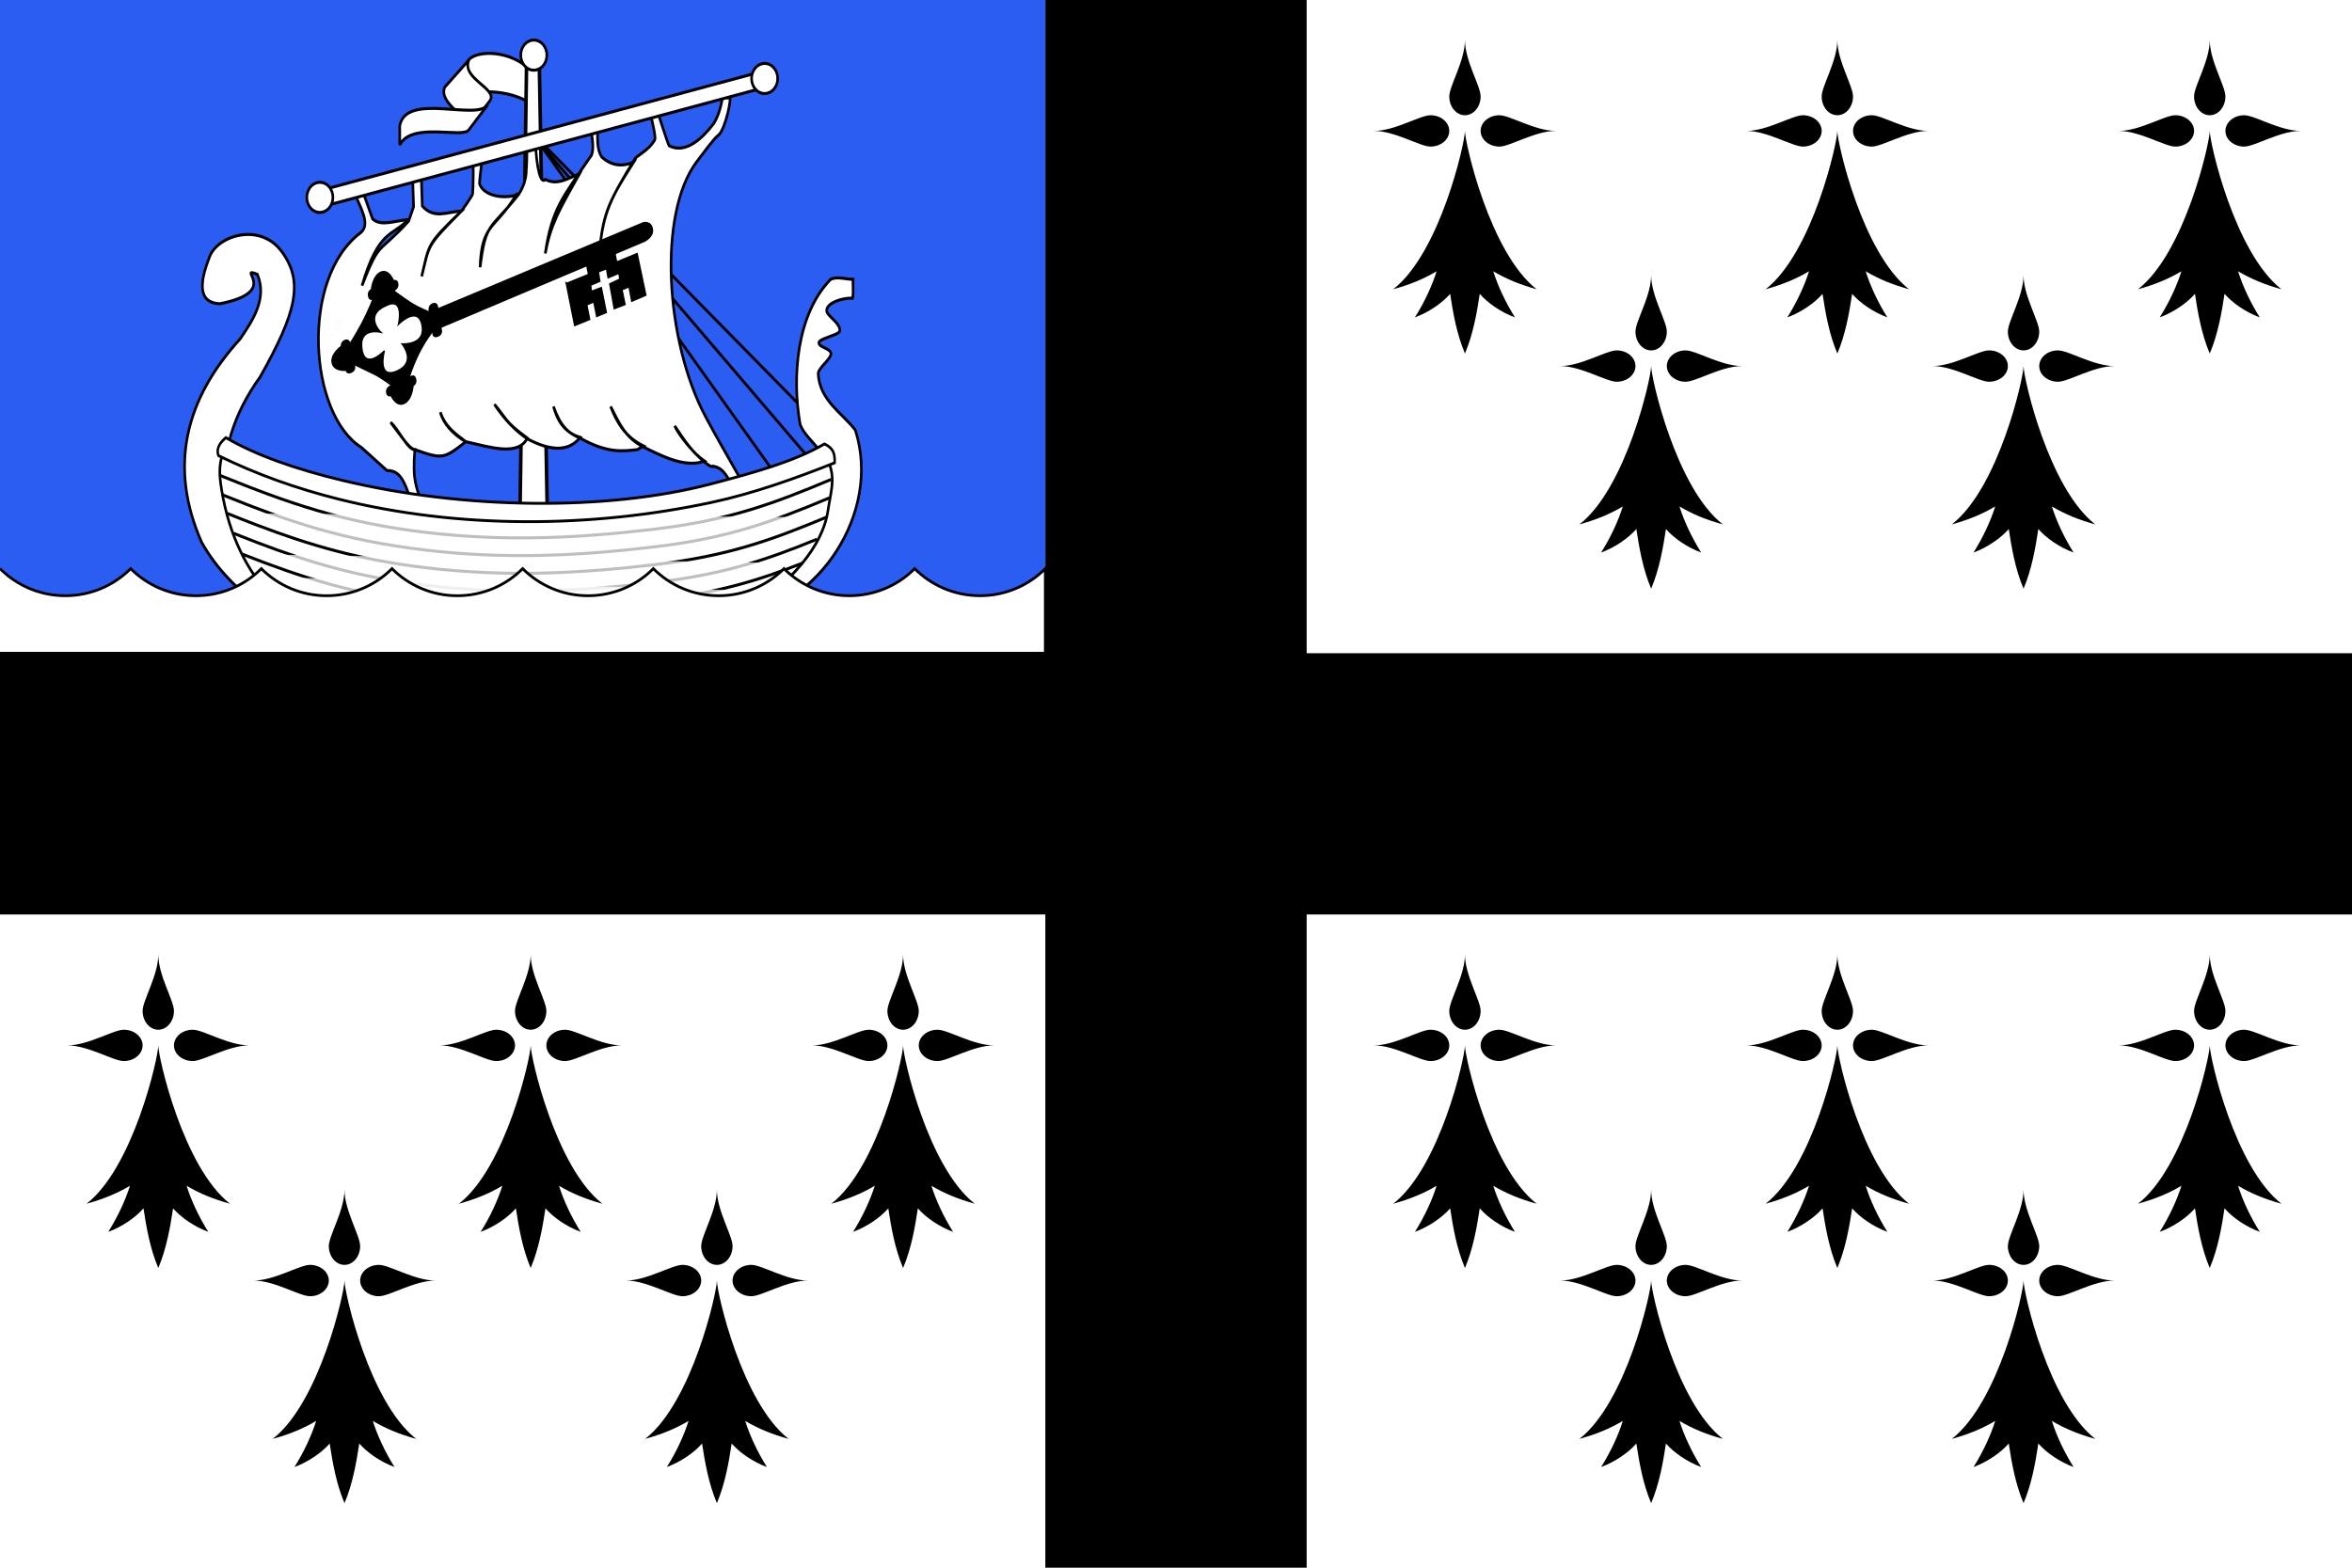 <?xml version="1.0" encoding="UTF-8" standalone="no"?>
<!-- Created with Inkscape (http://www.inkscape.org/) -->
<svg
   xmlns:dc="http://purl.org/dc/elements/1.1/"
   xmlns:cc="http://creativecommons.org/ns#"
   xmlns:rdf="http://www.w3.org/1999/02/22-rdf-syntax-ns#"
   xmlns:svg="http://www.w3.org/2000/svg"
   xmlns="http://www.w3.org/2000/svg"
   xmlns:xlink="http://www.w3.org/1999/xlink"
   xmlns:sodipodi="http://sodipodi.sourceforge.net/DTD/sodipodi-0.dtd"
   xmlns:inkscape="http://www.inkscape.org/namespaces/inkscape"
   width="600"
   height="400"
   id="svg2"
   sodipodi:version="0.32"
   inkscape:version="0.46"
   version="1.0"
   sodipodi:docname="s-nz_temp2.svg"
   inkscape:output_extension="org.inkscape.output.svg.inkscape">
  <defs
     id="defs4">
    <inkscape:perspective
       sodipodi:type="inkscape:persp3d"
       inkscape:vp_x="0 : 526.18109 : 1"
       inkscape:vp_y="0 : 1000 : 0"
       inkscape:vp_z="744.09448 : 526.18109 : 1"
       inkscape:persp3d-origin="372.04724 : 350.78739 : 1"
       id="perspective10" />
    <inkscape:perspective
       id="perspective2448"
       inkscape:persp3d-origin="372.04724 : 350.78739 : 1"
       inkscape:vp_z="744.09448 : 526.18109 : 1"
       inkscape:vp_y="0 : 1000 : 0"
       inkscape:vp_x="0 : 526.18109 : 1"
       sodipodi:type="inkscape:persp3d" />
    <linearGradient
       id="linearGradient13358">
      <stop
         id="stop13360"
         offset="0"
         style="stop-color:#ffffff;stop-opacity:0.314" />
      <stop
         id="stop13362"
         offset="0.19"
         style="stop-color:#ffffff;stop-opacity:0.251" />
      <stop
         id="stop13364"
         offset="0.6"
         style="stop-color:#6b6b6b;stop-opacity:0.125" />
      <stop
         id="stop13366"
         offset="1"
         style="stop-color:#000000;stop-opacity:0.125" />
    </linearGradient>
    <linearGradient
       id="linearGradient13368">
      <stop
         id="stop13370"
         offset="0"
         style="stop-color:#ffffff;stop-opacity:1" />
      <stop
         id="stop13372"
         offset="0.229"
         style="stop-color:#ffffff;stop-opacity:1" />
      <stop
         id="stop13374"
         offset="1"
         style="stop-color:#000000;stop-opacity:1" />
    </linearGradient>
    <linearGradient
       id="linearGradient13376">
      <stop
         id="stop13378"
         offset="0"
         style="stop-color:#fd0000;stop-opacity:1" />
      <stop
         id="stop13380"
         offset="0.5"
         style="stop-color:#e77275;stop-opacity:0.659" />
      <stop
         id="stop13382"
         offset="1"
         style="stop-color:#000000;stop-opacity:0.323" />
    </linearGradient>
    <radialGradient
       gradientTransform="matrix(-4.167939e-4,2.183,-1.884,-3.599562e-4,615.597,-289.121)"
       gradientUnits="userSpaceOnUse"
       xlink:href="#linearGradient2955"
       id="radialGradient13384"
       fy="218.901"
       fx="225.524"
       r="300"
       cy="218.901"
       cx="225.524" />
    <polygon
       id="polygon13386"
       transform="scale(53,53)"
       points="0,-1 0.588,0.809 -0.951,-0.309 0.951,-0.309 -0.588,0.809 0,-1 " />
    <clipPath
       id="clipPath13388">
      <path
         id="path13390"
         d="M 0,-200 L 0,600 L 300,600 L 300,-200 L 0,-200 z " />
    </clipPath>
    <radialGradient
       gradientTransform="matrix(-4.167939e-4,2.183,-1.884,-3.599562e-4,615.597,-289.121)"
       gradientUnits="userSpaceOnUse"
       xlink:href="#linearGradient2955"
       id="radialGradient13392"
       fy="218.901"
       fx="225.524"
       r="300"
       cy="218.901"
       cx="225.524" />
    <radialGradient
       gradientTransform="matrix(0,1.749,-1.593,-1.049767e-7,551.788,-191.29)"
       gradientUnits="userSpaceOnUse"
       xlink:href="#linearGradient2955"
       id="radialGradient13394"
       fy="218.901"
       fx="225.524"
       r="300"
       cy="218.901"
       cx="225.524" />
    <radialGradient
       gradientTransform="matrix(0,1.386,-1.323,-5.741131e-8,-158.082,-109.541)"
       gradientUnits="userSpaceOnUse"
       xlink:href="#linearGradient2955"
       id="radialGradient13396"
       fy="218.901"
       fx="225.524"
       r="300"
       cy="218.901"
       cx="225.524" />
    <radialGradient
       gradientTransform="matrix(1.353,0,0,1.349,-77.629,-85.747)"
       gradientUnits="userSpaceOnUse"
       xlink:href="#linearGradient2893"
       id="radialGradient3163"
       fy="226.331"
       fx="221.445"
       r="300"
       cy="226.331"
       cx="221.445" />
    <radialGradient
       gradientTransform="matrix(0,1.386,-1.323,-5.741131e-8,-158.082,-109.541)"
       gradientUnits="userSpaceOnUse"
       xlink:href="#linearGradient2955"
       id="radialGradient2871"
       fy="218.901"
       fx="225.524"
       r="300"
       cy="218.901"
       cx="225.524" />
    <radialGradient
       gradientTransform="matrix(0,1.749,-1.593,-1.049767e-7,551.788,-191.29)"
       gradientUnits="userSpaceOnUse"
       xlink:href="#linearGradient2955"
       id="radialGradient2865"
       fy="218.901"
       fx="225.524"
       r="300"
       cy="218.901"
       cx="225.524" />
    <radialGradient
       gradientTransform="matrix(-4.167939e-4,2.183,-1.884,-3.599562e-4,615.597,-289.121)"
       gradientUnits="userSpaceOnUse"
       xlink:href="#linearGradient2955"
       id="radialGradient1911"
       fy="218.901"
       fx="225.524"
       r="300"
       cy="218.901"
       cx="225.524" />
    <clipPath
       id="clip">
      <path
         id="path10"
         d="M 0,-200 L 0,600 L 300,600 L 300,-200 L 0,-200 z " />
    </clipPath>
    <polygon
       id="star"
       transform="scale(53,53)"
       points="0,-1 0.588,0.809 -0.951,-0.309 0.951,-0.309 -0.588,0.809 0,-1 " />
    <radialGradient
       gradientTransform="matrix(-4.167939e-4,2.183,-1.884,-3.599562e-4,615.597,-289.121)"
       gradientUnits="userSpaceOnUse"
       xlink:href="#linearGradient2955"
       id="radialGradient2961"
       fy="218.901"
       fx="225.524"
       r="300"
       cy="218.901"
       cx="225.524" />
    <linearGradient
       id="linearGradient2955">
      <stop
         id="stop2867"
         offset="0"
         style="stop-color:#fd0000;stop-opacity:1" />
      <stop
         id="stop2873"
         offset="0.5"
         style="stop-color:#e77275;stop-opacity:0.659" />
      <stop
         id="stop2959"
         offset="1"
         style="stop-color:#000000;stop-opacity:0.323" />
    </linearGradient>
    <linearGradient
       id="linearGradient2885">
      <stop
         id="stop2887"
         offset="0"
         style="stop-color:#ffffff;stop-opacity:1" />
      <stop
         id="stop2891"
         offset="0.229"
         style="stop-color:#ffffff;stop-opacity:1" />
      <stop
         id="stop2889"
         offset="1"
         style="stop-color:#000000;stop-opacity:1" />
    </linearGradient>
    <linearGradient
       id="linearGradient2893">
      <stop
         id="stop2895"
         offset="0"
         style="stop-color:#ffffff;stop-opacity:0.314" />
      <stop
         id="stop2897"
         offset="0.19"
         style="stop-color:#ffffff;stop-opacity:0.251" />
      <stop
         id="stop2901"
         offset="0.6"
         style="stop-color:#6b6b6b;stop-opacity:0.125" />
      <stop
         id="stop2899"
         offset="1"
         style="stop-color:#000000;stop-opacity:0.125" />
    </linearGradient>
    <inkscape:perspective
       id="perspective2746"
       inkscape:persp3d-origin="300 : 220 : 1"
       inkscape:vp_z="600 : 330 : 1"
       inkscape:vp_y="0 : 1000 : 0"
       inkscape:vp_x="0 : 330 : 1"
       sodipodi:type="inkscape:persp3d" />
  </defs>
  <sodipodi:namedview
     id="base"
     pagecolor="#ffffff"
     bordercolor="#666666"
     borderopacity="1.0"
     inkscape:pageopacity="0.0"
     inkscape:pageshadow="2"
     inkscape:zoom="0.9899495"
     inkscape:cx="224.14505"
     inkscape:cy="205.18822"
     inkscape:document-units="px"
     inkscape:current-layer="layer1"
     showgrid="true"
     inkscape:window-width="911"
     inkscape:window-height="669"
     inkscape:window-x="182"
     inkscape:window-y="153"
     objecttolerance="10"
     gridtolerance="10"
     guidetolerance="10"
     inkscape:object-paths="true"
     inkscape:snap-global="false">
    <inkscape:grid
       type="xygrid"
       id="grid2383"
       visible="true"
       enabled="false" />
  </sodipodi:namedview>
  <g
     inkscape:label="Calque 1"
     inkscape:groupmode="layer"
     id="layer1">
    <path
       style="fill:#ffffff;fill-opacity:1;stroke:none;stroke-width:0.5;stroke-miterlimit:4"
       d="M 0,0 L 600,0 L 600,400 L 0,400 L 0,0 z"
       id="rect1" />
    <path
       id="path2383"
       d="M 266.666,166.667 L 266.666,0 L 300,0 L 333.333,0 L 333.333,166.667 L 600,166.667 L 600,200 L 600,233.334 L 333.333,233.334 L 333.333,400 L 300,400 L 266.666,400 L 266.666,233.334 L 0,233.334 L 0,200 L 0,166.667 L 266.666,166.667 z"
       style="fill:#000000;fill-opacity:1;stroke:none;stroke-width:0.5;stroke-miterlimit:4"
       sodipodi:nodetypes="ccccccccccccccccc" />
    <path
       id="path2855"
       style="fill:#2b5df2;fill-opacity:1;fill-rule:evenodd;stroke:none;stroke-width:1px;stroke-linecap:butt;stroke-linejoin:miter;stroke-opacity:1;display:inline"
       d="M 266.666,166.667 L 266.666,-1.637579e-15 L 0,-1.637579e-15 L 0,166.667 L 266.666,166.667 z"
       sodipodi:nodetypes="ccccc" />
    <g
       id="g2790"
       transform="matrix(0.475,0,0,0.475,-6.971,-87.984)">
      <g
         id="layer3"
         style="display:inline" />
      <g
         id="layer4">
        <g
           id="g13140"
           transform="matrix(0.776,0,0,0.746,-252.39,-54.479)">
          <g
             id="g2103"
             transform="matrix(1.188,0,0,1.188,86.871,-322.404)">
            <g
               id="g9699"
               transform="matrix(0.902,0,0,0.902,-1045.749,-720.481)">
              <g
                 id="g8748">
                <g
                   id="g13207"
                   transform="matrix(0.562,0,0,0.676,854.506,651.737)">
                  <g
                     id="g8810"
                     style="fill:none;stroke:#000000;stroke-width:3;stroke-miterlimit:4;stroke-dasharray:none;stroke-opacity:1"
                     transform="translate(-3.6034482e-5,6.1670992e-6)">
                    <path
                       id="path8806"
                       style="fill:none;fill-opacity:0.75;fill-rule:evenodd;stroke:#000000;stroke-width:3;stroke-linecap:butt;stroke-linejoin:miter;stroke-miterlimit:4;stroke-dasharray:none;stroke-opacity:1"
                       d="M 1915.249,1577.641 L 1585.939,1244.291 L 1870.803,1589.763" />
                    <path
                       id="path8808"
                       style="fill:none;fill-opacity:0.75;fill-rule:evenodd;stroke:#000000;stroke-width:3;stroke-linecap:butt;stroke-linejoin:miter;stroke-miterlimit:4;stroke-dasharray:none;stroke-opacity:1"
                       d="M 1587.96,1244.291 L 1941.513,1555.418" />
                  </g>
                  <g
                     id="g7655"
                     transform="translate(0,8)">
                    <path
                       id="path6764"
                       style="fill:#ffffff;fill-opacity:1;fill-rule:evenodd;stroke:#000000;stroke-width:3;stroke-linecap:butt;stroke-linejoin:miter;stroke-miterlimit:4;stroke-dasharray:none;stroke-opacity:1"
                       d="M 1577.858,1199.844 C 1544.196,1183.614 1513.882,1191.082 1481.894,1190.753 L 1507.617,1158.551 C 1515.58,1147.792 1556.656,1147.083 1579.879,1168.53 L 1577.858,1199.844 z" />
                    <path
                       id="path6766"
                       style="fill:#ffffff;fill-opacity:1;fill-rule:evenodd;stroke:#000000;stroke-width:3;stroke-linecap:butt;stroke-linejoin:miter;stroke-miterlimit:4;stroke-dasharray:none;stroke-opacity:1"
                       d="M 1480.884,1184.692 L 1508.454,1157.887 C 1499.634,1176.49 1542.245,1186.165 1532.697,1198.293 L 1506.137,1228.129 C 1512.714,1215.094 1472.384,1201.351 1480.884,1184.692 z" />
                    <path
                       id="path6768"
                       style="fill:#ffffff;fill-opacity:1;fill-rule:evenodd;stroke:#000000;stroke-width:3;stroke-linecap:butt;stroke-linejoin:miter;stroke-miterlimit:4;stroke-dasharray:none;stroke-opacity:1"
                       d="M 1508.28,1227.404 L 1530.208,1202.375 C 1517.767,1218.578 1436.442,1189.439 1429.07,1223.119 L 1429.07,1242.312 C 1442.422,1218.904 1501.396,1235.929 1508.28,1227.404 z" />
                  </g>
                  <g
                     id="g6671">
                    <path
                       id="rect2908"
                       style="fill:#ffffff;fill-opacity:1;fill-rule:evenodd;stroke:#000000;stroke-width:4.098;stroke-linecap:round;stroke-linejoin:round;stroke-miterlimit:4;stroke-dashoffset:0;stroke-opacity:1"
                       d="M 1574.835,1169.34 L 1589.451,1169.34 L 1600.88,1724.67 L 1565.406,1724.67 L 1574.835,1169.34 z" />
                    <path
                       id="path2906"
                       style="opacity:1;fill:#ffffff;fill-opacity:1;fill-rule:evenodd;stroke:#000000;stroke-width:3;stroke-linecap:round;stroke-linejoin:round;stroke-miterlimit:4;stroke-dasharray:none;stroke-dashoffset:0;stroke-opacity:1"
                       transform="translate(-11.857,-7.143)"
                       d="M 1588.792,1181.732 C 1581.302,1178.327 1577.952,1169.523 1581.285,1162 C 1584.618,1154.477 1593.389,1151.043 1600.944,1154.304 C 1608.498,1157.565 1612.016,1166.304 1608.827,1173.889 C 1605.638,1181.474 1596.934,1185.075 1589.319,1181.959" />
                  </g>
                  <path
                     id="path7720"
                     style="fill:#ffffff;fill-opacity:1;fill-rule:evenodd;stroke:#000000;stroke-width:3;stroke-linecap:butt;stroke-linejoin:miter;stroke-miterlimit:4;stroke-dasharray:none;stroke-opacity:1"
                     d="M 1375.714,1295.219 C 1382.764,1310.995 1396.41,1328.78 1384.286,1337.362 C 1314.254,1382.703 1324.569,1518.027 1385,1550.934 L 1414.286,1573.791 C 1425.44,1574.301 1432.434,1577.053 1441.714,1603.791 L 1452.857,1603.791 C 1448.884,1589.676 1443.263,1585.038 1446.429,1553.076 C 1438.792,1554.003 1427.976,1533.145 1418.571,1525.934 C 1428.528,1536.995 1439.991,1552.573 1446.429,1553.076 C 1478.484,1562.971 1479.823,1562.178 1505,1545.219 C 1490.24,1537.838 1479.082,1527.112 1475.714,1515.934 C 1481.593,1530.873 1493.612,1537.626 1505,1545.219 C 1533.846,1550.886 1565.185,1559.793 1575.714,1541.648 C 1549.376,1525.126 1551.708,1521.989 1537.857,1508.076 C 1550.52,1524.339 1562.273,1534.345 1575.714,1542.362 C 1604.866,1555.751 1624.414,1554.202 1636.429,1540.934 C 1618.561,1536.145 1610.312,1524.486 1605.714,1510.219 C 1613.418,1529.145 1622.312,1536.721 1636.429,1541.648 C 1666.991,1556.588 1684.602,1554.878 1702.143,1553.076 L 1709.286,1549.505 C 1688.888,1540.855 1678.579,1526.439 1671.429,1510.219 C 1682.048,1528.25 1688.116,1540.561 1708.571,1550.219 C 1729.53,1559.127 1757.056,1571.715 1779.286,1564.505 C 1764.106,1555.133 1756.494,1543.919 1745,1529.505 C 1753.906,1545.735 1785.628,1573.684 1789.286,1569.505 C 1795.124,1571.001 1800.622,1571.138 1810.143,1587.362 C 1810.143,1587.362 1823.571,1588.791 1820.714,1582.362 C 1807.267,1561.697 1793.305,1541.134 1780.527,1520.334 C 1734.009,1444.612 1725.743,1318.738 1770,1267.362 C 1792.482,1241.263 1792.93,1242.456 1795.714,1240.219 C 1803.317,1234.114 1811.345,1201.914 1807.857,1203.076 L 1810.714,1195.934 L 1800.714,1195.934 C 1800.714,1195.934 1800,1214.862 1790,1228.791 C 1778.337,1242.21 1758.151,1259.989 1738.571,1250.934 C 1736.429,1247.362 1723.571,1212.362 1723.571,1212.362 C 1723.571,1212.362 1715.714,1208.791 1715.714,1212.362 C 1715.714,1215.934 1724.286,1242.005 1722.143,1245.219 C 1714.437,1256.778 1700,1260.934 1698.571,1265.219 C 1671.784,1302.978 1663.431,1317.129 1659.286,1351.113 C 1663.11,1317.104 1671.377,1303.259 1697.857,1267.362 C 1684.816,1271.983 1672.566,1271.066 1661.429,1262.362 C 1655.016,1254.672 1656.129,1241.337 1657.143,1228.076 C 1657.143,1228.076 1642.986,1228.395 1645.714,1229.505 C 1648.555,1230.661 1654.707,1256.883 1647.857,1262.362 C 1616.408,1302.236 1603.917,1313.451 1596.286,1358.104 C 1602.563,1329.333 1611.457,1316.085 1635.714,1278.791 C 1622.143,1283.611 1610,1290.671 1596.429,1284.505 C 1591.123,1289.583 1586.202,1274.558 1584.714,1243.934 L 1575.286,1246.791 C 1575.286,1246.791 1575.536,1265.755 1574.286,1278.791 C 1573.036,1291.826 1564.286,1300.934 1564.286,1300.934 C 1532.792,1335.006 1527.957,1326.453 1521.429,1371.779 C 1523.031,1328.28 1538.497,1334.279 1562.143,1300.934 C 1563.572,1297.362 1565,1299.505 1565,1299.505 C 1547.64,1304.593 1525.236,1300.539 1520.714,1288.791 C 1521.266,1277.93 1525.011,1261.887 1522.857,1261.648 L 1512.857,1261.648 C 1514.108,1262.92 1513.431,1296.508 1512.857,1298.791 C 1512.16,1301.562 1500,1315.934 1500,1315.934 C 1459.116,1351.64 1463.504,1348.715 1454.286,1380.903 C 1463.174,1348.637 1459.313,1349.966 1500,1315.934 C 1484.703,1316.407 1468.553,1324.414 1455,1310.934 L 1453.571,1275.219 L 1443.571,1275.219 L 1445,1311.648 L 1439.286,1325.934 C 1403.449,1359.903 1406.553,1344.01 1385.714,1390.027 C 1405.006,1333.523 1420.934,1341.369 1438.571,1324.505 C 1423.2,1325.442 1408.014,1331.545 1397.857,1323.791 L 1384.286,1290.934 L 1375.714,1295.219 z" />
                  <path
                     id="path1994"
                     style="fill:#ffffff;fill-opacity:1;fill-rule:evenodd;stroke:#000000;stroke-width:3;stroke-linecap:butt;stroke-linejoin:miter;stroke-miterlimit:4;stroke-dasharray:none;stroke-opacity:1"
                     d="M 1222.482,1408.076 C 1193.955,1407.219 1201.194,1382.07 1210.654,1361.091 C 1220.114,1340.113 1268.784,1326.752 1293.726,1356.521 C 1318.669,1386.291 1310.707,1416.192 1268.571,1480.934 C 1206.37,1555.325 1216.855,1635.896 1285.262,1701.107 C 1304.812,1718.169 1337.995,1736.643 1358.081,1751.035 C 1300.561,1729.882 1235.99,1698.812 1201.429,1645.219 C 1162.761,1569.162 1183.201,1502.475 1245.694,1442.974 C 1259.283,1425.628 1277.357,1403.224 1265.446,1378.857 C 1240.325,1370.496 1293.326,1395.954 1222.482,1408.076 z" />
                  <g
                     id="g6666">
                    <rect
                       id="rect4834"
                       style="opacity:1;fill:#ffffff;fill-opacity:1;fill-rule:evenodd;stroke:#000000;stroke-width:3;stroke-linecap:round;stroke-linejoin:round;stroke-miterlimit:4;stroke-dasharray:none;stroke-dashoffset:0;stroke-opacity:1"
                       transform="matrix(0.974,-0.227,0.227,0.974,0,0)"
                       y="1565.171"
                       x="1010.495"
                       height="16.162"
                       width="524.269" />
                    <path
                       id="path4836"
                       style="opacity:1;fill:#ffffff;fill-opacity:1;fill-rule:evenodd;stroke:#000000;stroke-width:3;stroke-linecap:round;stroke-linejoin:round;stroke-miterlimit:4;stroke-dasharray:none;stroke-dashoffset:0;stroke-opacity:1"
                       transform="translate(-257.733,134.279)"
                       d="M 1588.792,1181.732 C 1581.302,1178.327 1577.952,1169.523 1581.285,1162 C 1584.618,1154.477 1593.389,1151.043 1600.944,1154.304 C 1608.498,1157.565 1612.016,1166.304 1608.827,1173.889 C 1605.638,1181.474 1596.934,1185.075 1589.319,1181.959" />
                    <path
                       id="path4838"
                       style="opacity:1;fill:#ffffff;fill-opacity:1;fill-rule:evenodd;stroke:#000000;stroke-width:3;stroke-linecap:round;stroke-linejoin:round;stroke-miterlimit:4;stroke-dasharray:none;stroke-dashoffset:0;stroke-opacity:1"
                       transform="translate(253.405,16.091)"
                       d="M 1588.792,1181.732 C 1581.302,1178.327 1577.952,1169.523 1581.285,1162 C 1584.618,1154.477 1593.389,1151.043 1600.944,1154.304 C 1608.498,1157.565 1612.016,1166.304 1608.827,1173.889 C 1605.638,1181.474 1596.934,1185.075 1589.319,1181.959" />
                  </g>
                  <path
                     id="path1996"
                     style="fill:#ffffff;fill-opacity:1;fill-rule:evenodd;stroke:#000000;stroke-width:3;stroke-linecap:butt;stroke-linejoin:miter;stroke-miterlimit:4;stroke-dasharray:none;stroke-opacity:1"
                     d="M 1817.012,1720.688 C 1886.94,1671.769 1917.684,1644.148 1922.857,1590.934 C 1926.393,1554.558 1897.291,1546.545 1889.239,1528.138 C 1879.478,1480.148 1885.499,1418.082 1924.286,1383.791 C 1931.917,1380.598 1941.428,1383.791 1950,1383.791 C 1949.605,1388.602 1950.771,1398.15 1949.454,1402.526 C 1938.595,1402.109 1920.124,1406.778 1919.684,1414.659 C 1919.374,1420.206 1936.475,1427.342 1934.61,1435.417 C 1933.777,1439.019 1910.874,1442.808 1910.736,1446.726 C 1910.56,1451.711 1924.918,1452.256 1924.628,1457.993 C 1924.36,1463.293 1909.802,1472.044 1909.961,1477.738 C 1911.586,1504.161 1937.629,1516.695 1952.612,1533.617 C 1983.132,1616.215 1909.337,1709.964 1817.012,1720.688 z" />
                  <g
                     id="g6652">
                    <g
                       id="g6640">
                      <path
                         id="path2911"
                         style="fill:#ffffff;fill-opacity:1;fill-rule:evenodd;stroke:#000000;stroke-width:3;stroke-linecap:butt;stroke-linejoin:miter;stroke-miterlimit:4;stroke-dasharray:none;stroke-opacity:1"
                         d="M 1228.519,1549.847 C 1228.519,1545.406 1274.37,1577.252 1375.95,1595.161 C 1477.531,1613.069 1693.542,1629.291 1854.64,1577.396 C 1892.312,1565.261 1913.647,1554.826 1913.647,1554.826 C 1933.371,1574.693 1924.607,1593.134 1921.31,1612.997 C 1915.037,1650.794 1877.289,1684.507 1830.396,1714.012 C 1781.143,1745.002 1386.585,1766.029 1349.564,1746.337 C 1312.542,1726.645 1242.479,1689.107 1224.305,1592.794 C 1220.922,1574.866 1221.389,1565.429 1228.519,1549.847 z" />
                      <g
                         id="g6630">
                        <path
                           id="path5727"
                           style="fill:none;fill-opacity:0.75;fill-rule:evenodd;stroke:#000000;stroke-width:3;stroke-linecap:butt;stroke-linejoin:miter;stroke-miterlimit:4;stroke-dasharray:none;stroke-opacity:1"
                           d="M 1222.285,1578.652 C 1299.817,1605.815 1363.52,1625.503 1457.65,1635.22 C 1550.681,1644.824 1635.416,1640.963 1721.3,1632.19 C 1806.764,1623.459 1857.836,1607.091 1924.684,1582.758" />
                        <path
                           id="path6616"
                           style="fill:none;fill-opacity:0.75;fill-rule:evenodd;stroke:#000000;stroke-width:3;stroke-linecap:butt;stroke-linejoin:miter;stroke-miterlimit:4;stroke-dasharray:none;stroke-opacity:1"
                           d="M 1224.428,1597.686 C 1301.96,1624.849 1363.52,1643.108 1457.65,1652.826 C 1550.681,1662.429 1635.416,1658.568 1721.3,1649.795 C 1805.895,1641.153 1856.795,1625.028 1922.651,1601.103" />
                        <path
                           id="path6618"
                           style="fill:#ffffff;fill-opacity:0.75;fill-rule:evenodd;stroke:#000000;stroke-width:3;stroke-linecap:butt;stroke-linejoin:miter;stroke-miterlimit:4;stroke-dasharray:none;stroke-opacity:1"
                           d="M 1230.776,1616.475 C 1242.404,1620.52 1253.748,1624.392 1264.961,1628.081 C 1325.298,1647.933 1381.849,1662.502 1458.66,1670.431 C 1551.692,1680.035 1636.426,1676.174 1722.31,1667.401 C 1805.031,1658.95 1855.533,1643.345 1919.305,1620.287" />
                        <path
                           id="path6620"
                           style="fill:none;fill-opacity:0.75;fill-rule:evenodd;stroke:#000000;stroke-width:3;stroke-linecap:butt;stroke-linejoin:miter;stroke-miterlimit:4;stroke-dasharray:none;stroke-opacity:1"
                           d="M 1237.812,1636.17 C 1247.294,1639.445 1256.601,1642.603 1265.819,1645.637 C 1326.213,1665.514 1382.795,1680.101 1459.67,1688.037 C 1552.702,1697.641 1637.436,1693.78 1723.32,1685.006 C 1800.864,1677.085 1850.096,1662.875 1908.488,1642.134" />
                        <path
                           id="path6622"
                           style="fill:#ffffff;fill-opacity:0.75;fill-rule:evenodd;stroke:#000000;stroke-width:3;stroke-linecap:butt;stroke-linejoin:miter;stroke-miterlimit:4;stroke-dasharray:none;stroke-opacity:1"
                           d="M 1248.007,1656.929 C 1315.775,1680.042 1375.881,1696.888 1460.681,1705.642 C 1553.712,1715.246 1638.446,1711.385 1724.33,1702.612 C 1793.676,1695.528 1840.38,1683.415 1891.24,1666.1" />
                        <path
                           id="path6624"
                           style="fill:#ffffff;fill-opacity:0.75;fill-rule:evenodd;stroke:#000000;stroke-width:3;stroke-linecap:butt;stroke-linejoin:miter;stroke-miterlimit:4;stroke-dasharray:none;stroke-opacity:1"
                           d="M 1261.993,1679.247 C 1324.223,1699.943 1381.756,1715.1 1460.681,1723.248 C 1553.712,1732.852 1638.446,1728.991 1724.33,1720.217 C 1778.95,1714.638 1819.523,1705.938 1859.145,1694.034" />
                        <path
                           id="path6626"
                           style="fill:#ffffff;fill-opacity:0.75;fill-rule:evenodd;stroke:#000000;stroke-width:3;stroke-linecap:butt;stroke-linejoin:miter;stroke-miterlimit:4;stroke-dasharray:none;stroke-opacity:1"
                           d="M 1285.709,1704.524 C 1339.299,1721.314 1391.857,1734.463 1460.681,1741.568 C 1516.814,1747.362 1569.926,1748.255 1622.093,1746.124" />
                        <path
                           id="path6628"
                           style="fill:#ffffff;fill-opacity:0.75;fill-rule:evenodd;stroke:#000000;stroke-width:3;stroke-linecap:butt;stroke-linejoin:miter;stroke-miterlimit:4;stroke-dasharray:none;stroke-opacity:1"
                           d="M 1327.884,1734.4 C 1357.151,1742.194 1387.435,1748.646 1421.456,1753.601" />
                      </g>
                    </g>
                    <path
                       id="path4840"
                       style="fill:#ffffff;fill-opacity:1;fill-rule:evenodd;stroke:#000000;stroke-width:2.821;stroke-linecap:butt;stroke-linejoin:miter;stroke-miterlimit:4;stroke-dasharray:none;stroke-opacity:1"
                       d="M 1229.238,1541.187 C 1264.905,1559.201 1311.12,1572.803 1362.75,1583.573 C 1503.563,1612.946 1668.214,1613.939 1785.642,1587.429 C 1836.785,1575.883 1882.782,1564.758 1917.178,1547.439 C 1927.569,1551.734 1929.261,1557.182 1928.863,1566.197 C 1884.282,1581.474 1836.476,1596.491 1786.94,1605.643 C 1648.578,1631.207 1496.233,1631.926 1359.765,1602.485 C 1310.933,1591.95 1264.133,1577.553 1220.735,1559.051 C 1218.181,1553.096 1221.015,1547.141 1229.238,1541.187 z" />
                  </g>
                </g>
                <g
                   id="g4804" />
              </g>
            </g>
          </g>
        </g>
        <g
           id="g11122"
           style="fill:#ffffff"
           transform="translate(-44.145,-26.44)" />
        <g
           id="g13278"
           transform="matrix(-1,0,0,1,273.282,-467.225)">
          <g
             id="g1912"
             style="opacity:1;fill:#fcef3c;fill-opacity:1;stroke:#000000;stroke-width:3;stroke-miterlimit:4;stroke-dasharray:none;stroke-opacity:1;display:inline"
             transform="translate(-20.925,7.126)">
            <g
               id="g2228"
               style="fill:#000000;fill-opacity:1;stroke:#000000;stroke-width:2.255;stroke-miterlimit:4;stroke-dasharray:none;stroke-opacity:1"
               transform="matrix(5.9382483e-2,-0.349,0.318,0.134,-242.086,890.047)">
              <path
                 id="path11467"
                 style="opacity:0.01;fill:#000000;fill-opacity:1;stroke:#000000;stroke-width:2.255;stroke-miterlimit:4;stroke-dasharray:none;stroke-opacity:1;display:inline"
                 d="M 574.935,953.886 C 574.33,954.675 573.597,955.386 572.911,956.113 C 572.019,957.251 570.941,958.208 569.886,959.187 C 568.808,959.935 567.648,960.557 566.514,961.217 C 565.597,962.097 564.988,961.475 564.052,961.442 C 563.182,960.948 562.417,960.297 561.622,959.695 L 563.87,967.159 C 564.729,967.773 565.534,968.486 566.533,968.869 C 567.688,968.879 568.59,969.24 569.61,968.339 C 570.778,967.643 571.968,966.984 573.094,966.222 C 574.18,965.229 575.299,964.27 576.198,963.093 C 576.91,962.399 577.584,961.664 578.408,961.099 L 574.935,953.886 z" />
              <g
                 id="g11469"
                 style="fill:#000000;fill-opacity:1;stroke:#000000;stroke-width:3.02;stroke-miterlimit:4;stroke-dasharray:none;stroke-opacity:1"
                 transform="matrix(-0.596,-0.459,-0.453,0.587,989.254,526.081)">
                <path
                   id="path11471"
                   style="fill:#000000;fill-opacity:1;fill-rule:evenodd;stroke:#000000;stroke-width:3.02;stroke-linecap:butt;stroke-linejoin:miter;stroke-miterlimit:4;stroke-dasharray:none;stroke-opacity:1"
                   d="M 133.94,681.405 L 104.579,719.533 C 104.579,719.533 98.332,725.624 106.805,732.149 C 115.278,738.673 119.495,730.5 119.495,730.5 L 149.107,692.046 C 149.107,692.046 153.8,685.277 146.63,679.756 C 139.461,674.235 133.94,681.405 133.94,681.405 z" />
                <path
                   id="path11473"
                   style="fill:#000000;fill-opacity:1;fill-rule:evenodd;stroke:#000000;stroke-width:3.02;stroke-linecap:butt;stroke-linejoin:miter;stroke-miterlimit:4;stroke-dasharray:none;stroke-opacity:1"
                   d="M 104.221,719.871 C 104.221,719.871 88.59,698.328 99.17,683.506 C 109.986,668.354 134.526,680.476 134.526,680.476 L 104.221,719.871 z" />
              </g>
              <path
                 id="path11475"
                 style="fill:#000000;fill-opacity:1;fill-rule:evenodd;stroke:#000000;stroke-width:2.255;stroke-linecap:butt;stroke-linejoin:miter;stroke-miterlimit:4;stroke-dasharray:none;stroke-opacity:1"
                 d="M 504.5,815.281 C 504.5,815.281 494.781,830.619 480.031,843.938 C 463.885,858.517 451.781,865 451.781,865 L 451.594,894.438 C 451.594,894.438 470.461,909.776 479.531,920.125 C 488.601,930.474 504.875,948.281 504.875,948.281 L 536.031,949.438 C 536.031,949.438 548.257,935.087 559.719,923.75 C 571.181,912.413 587.812,899.906 587.812,899.906 L 587.156,867.125 C 587.156,867.125 571.924,854.602 559.562,843.5 C 546.532,831.797 533.75,815.375 533.75,815.375 L 504.5,815.281 z M 519.406,830.5 C 551.692,830.918 535.094,867.469 535.094,867.469 C 535.094,867.469 570.898,849.823 569.5,880.812 C 569.417,920.258 534.844,897.844 534.844,897.844 C 534.844,897.844 556.427,932.242 519.375,931.75 C 489.034,931.347 505.562,896.75 505.562,896.75 C 505.562,896.75 468.371,916.884 468.844,882.656 C 469.321,848.132 504.438,866.719 504.438,866.719 C 504.438,866.719 488.685,831.174 517.812,830.531 C 518.35,830.519 518.894,830.493 519.406,830.5 z" />
              <g
                 id="g11479"
                 style="fill:#000000;fill-opacity:1;stroke:#000000;stroke-width:3.02;stroke-miterlimit:4;stroke-dasharray:none;stroke-opacity:1;display:inline"
                 transform="matrix(-0.596,-0.459,-0.453,0.587,937.618,605.792)">
                <g
                   id="g11481"
                   style="fill:#000000;fill-opacity:1;stroke:#000000;stroke-width:3.02;stroke-miterlimit:4;stroke-dasharray:none;stroke-opacity:1"
                   transform="matrix(-3.191847e-2,-0.999,0.999,-3.191847e-2,-545.384,867.003)">
                  <path
                     id="path11483"
                     style="fill:#000000;fill-opacity:1;fill-rule:evenodd;stroke:#000000;stroke-width:3.02;stroke-linecap:butt;stroke-linejoin:miter;stroke-miterlimit:4;stroke-dasharray:none;stroke-opacity:1"
                     d="M 133.94,681.405 L 104.579,719.533 C 104.579,719.533 98.332,725.624 106.805,732.149 C 115.278,738.673 119.495,730.5 119.495,730.5 L 149.107,692.046 C 149.107,692.046 153.8,685.277 146.63,679.756 C 139.461,674.235 133.94,681.405 133.94,681.405 z" />
                  <path
                     id="path11485"
                     style="fill:#000000;fill-opacity:1;fill-rule:evenodd;stroke:#000000;stroke-width:3.02;stroke-linecap:butt;stroke-linejoin:miter;stroke-miterlimit:4;stroke-dasharray:none;stroke-opacity:1"
                     d="M 104.221,719.871 C 104.221,719.871 88.59,698.328 99.17,683.506 C 109.986,668.354 134.526,680.476 134.526,680.476 L 104.221,719.871 z" />
                </g>
              </g>
              <g
                 id="g11487"
                 style="fill:#000000;fill-opacity:1;stroke:#000000;stroke-width:3.02;stroke-miterlimit:4;stroke-dasharray:none;stroke-opacity:1;display:inline"
                 transform="matrix(0.577,0.482,0.476,-0.569,35.59,1220.299)">
                <path
                   id="path11489"
                   style="fill:#000000;fill-opacity:1;fill-rule:evenodd;stroke:#000000;stroke-width:3.02;stroke-linecap:butt;stroke-linejoin:miter;stroke-miterlimit:4;stroke-dasharray:none;stroke-opacity:1"
                   d="M 133.94,681.405 L 104.579,719.533 C 104.579,719.533 98.332,725.624 106.805,732.149 C 115.278,738.673 119.495,730.5 119.495,730.5 L 149.107,692.046 C 149.107,692.046 153.8,685.277 146.63,679.756 C 139.461,674.235 133.94,681.405 133.94,681.405 z" />
                <path
                   id="path11491"
                   style="fill:#000000;fill-opacity:1;fill-rule:evenodd;stroke:#000000;stroke-width:3.02;stroke-linecap:butt;stroke-linejoin:miter;stroke-miterlimit:4;stroke-dasharray:none;stroke-opacity:1"
                   d="M 104.221,719.871 C 104.221,719.871 88.59,698.328 99.17,683.506 C 109.986,668.354 134.526,680.476 134.526,680.476 L 104.221,719.871 z" />
              </g>
              <path
                 id="path11493"
                 style="fill:#000000;fill-opacity:1;fill-rule:evenodd;stroke:#000000;stroke-width:2.255;stroke-linecap:butt;stroke-linejoin:miter;stroke-miterlimit:4;stroke-dasharray:none;stroke-opacity:1;display:inline"
                 d="M 537.022,815.125 L 501.034,815.42 C 501.034,815.42 494.595,816.393 494.421,808.423 C 494.247,800.452 501.041,801.623 501.041,801.623 L 537.336,801.325 C 537.336,801.325 543.495,801.581 543.642,808.326 C 543.789,815.07 537.022,815.125 537.022,815.125 z" />
              <path
                 id="path11495"
                 style="fill:#000000;fill-opacity:1;fill-rule:evenodd;stroke:#000000;stroke-width:2.255;stroke-linecap:butt;stroke-linejoin:miter;stroke-miterlimit:4;stroke-dasharray:none;stroke-opacity:1;display:inline"
                 d="M 532.693,454.509 C 532.693,454.509 531.027,442.323 518.796,441.798 C 506.564,441.274 505.65,456.811 505.65,456.811 L 505.247,800.935 L 533.316,800.887 L 532.693,454.509 z" />
              <path
                 id="path11497"
                 style="fill:#000000;fill-opacity:1;fill-rule:evenodd;stroke:#000000;stroke-width:2.255;stroke-linecap:butt;stroke-linejoin:miter;stroke-miterlimit:4;stroke-dasharray:none;stroke-opacity:1;display:inline"
                 d="M 504.957,554.849 L 491.65,554.492 L 492.096,591.455 L 492.748,591.968 L 426.739,590.042 L 426.475,564.865 L 449.166,565.528 L 449.107,553.517 L 426.416,552.855 L 426.422,536.734 L 465.036,537.943 L 465.583,554.588 L 475.018,554.109 L 475.097,538.566 L 489.463,538.409 L 489.184,524.665 L 475.071,524.5 L 475.109,506.324 L 466.027,506.47 L 465.263,523.556 L 427.048,523.181 L 426.508,505.07 L 449.525,505.989 L 449.466,493.979 L 427.102,493.573 L 427.31,469.808 L 492.235,472.443 L 492.516,506.997 L 505.472,507.292 L 504.957,554.849 z" />
            </g>
            <g
               id="layer5"
               style="display:inline"
               transform="translate(-305.242,459.852)" />
            <g
               id="g13411"
               style="display:inline"
               transform="matrix(0.673,0,0,0.519,-258.202,443.235)">
              <g
                 id="g4564"
                 style="fill:#000000;fill-opacity:1" />
            </g>
            <g
               id="g13418"
               style="opacity:1;fill:#fcef3c;fill-opacity:1;stroke:#000000;stroke-width:3;stroke-miterlimit:4;stroke-dasharray:none;stroke-opacity:1;display:inline"
               transform="matrix(0.673,0,0,0.519,-378.301,443.235)">
              <g
                 id="g13420"
                 style="fill:#000000;fill-opacity:1" />
            </g>
            <g
               id="g13430"
               style="opacity:1;fill:#fcef3c;fill-opacity:1;stroke:#000000;stroke-width:3;stroke-miterlimit:4;stroke-dasharray:none;stroke-opacity:1;display:inline"
               transform="matrix(0.673,0,0,0.519,-500.002,443.235)">
              <g
                 id="g13432"
                 style="fill:#000000;fill-opacity:1" />
            </g>
            <g
               id="g13442"
               style="opacity:1;fill:#fcef3c;fill-opacity:1;stroke:#000000;stroke-width:3;stroke-miterlimit:4;stroke-dasharray:none;stroke-opacity:1;display:inline"
               transform="matrix(0.673,0,0,0.519,-137.182,443.235)">
              <g
                 id="g13444"
                 style="fill:#000000;fill-opacity:1" />
            </g>
            <g
               id="g13454"
               style="opacity:1;fill:#fcef3c;fill-opacity:1;stroke:#000000;stroke-width:3;stroke-miterlimit:4;stroke-dasharray:none;stroke-opacity:1;display:inline"
               transform="matrix(0.673,0,0,0.519,-16.683,443.235)">
              <g
                 id="g13456"
                 style="fill:#000000;fill-opacity:1" />
            </g>
            <g
               id="g2277"
               style="fill:#fcef3c;fill-opacity:1;stroke:#000000;stroke-width:3;stroke-miterlimit:4;stroke-dasharray:none;stroke-opacity:1"
               transform="matrix(0,-0.511,0.459,0,-268.16,758.521)">
              <g
                 id="g2294"
                 style="fill:#fcef3c;fill-opacity:1;stroke:#000000;stroke-width:3;stroke-miterlimit:4;stroke-dasharray:none;stroke-opacity:1"
                 transform="matrix(1,-4.798284e-3,4.798284e-3,1,232.967,9.003)">
                <g
                   id="g7438"
                   style="fill:#fcef3c;fill-opacity:1;stroke:#000000;stroke-width:3;stroke-miterlimit:4;stroke-dasharray:none;stroke-opacity:1"
                   transform="matrix(-0.795,-0.606,-0.606,0.795,811.847,412.075)" />
                <g
                   id="g7442"
                   style="fill:#fcef3c;fill-opacity:1;stroke:#000000;stroke-width:3;stroke-miterlimit:4;stroke-dasharray:none;stroke-opacity:1;display:inline"
                   transform="matrix(-0.795,-0.606,-0.606,0.795,742.674,519.876)">
                  <g
                     id="g7454"
                     style="fill:#fcef3c;fill-opacity:1;stroke:#000000;stroke-width:3;stroke-miterlimit:4;stroke-dasharray:none;stroke-opacity:1"
                     transform="matrix(-3.191847e-2,-0.999,0.999,-3.191847e-2,-545.384,867.003)" />
                </g>
                <g
                   id="g7448"
                   style="fill:#fcef3c;fill-opacity:1;stroke:#000000;stroke-width:3;stroke-miterlimit:4;stroke-dasharray:none;stroke-opacity:1;display:inline"
                   transform="matrix(0.779,0.627,0.627,-0.779,-458.304,1366.039)" />
              </g>
            </g>
          </g>
        </g>
      </g>
      <g
         id="layer2" />
      <g
         id="g2902" />
    </g>
    <path
       id="path2509"
       style="fill:#ffffff;fill-opacity:1;stroke:#000000;stroke-width:0.7;stroke-miterlimit:4;stroke-dasharray:none"
       d="M 8.988036e-17,166.667 L 266.665,166.667 L 266.665,145.093 C 262.398,149.36 256.505,152 249.999,152 C 243.492,152 237.599,149.36 233.332,145.093 C 229.065,149.36 223.172,152 216.666,152 C 210.159,152 204.266,149.36 199.999,145.093 C 195.732,149.36 189.839,152 183.333,152 C 176.826,152 170.933,149.36 166.666,145.093 C 162.399,149.36 156.506,152 150,152 C 143.493,152 137.6,149.36 133.333,145.093 C 129.065,149.36 123.172,152 116.666,152 C 110.159,152 104.266,149.36 99.999,145.093 C 95.732,149.36 89.839,152 83.333,152 C 76.826,152 70.933,149.36 66.666,145.093 C 62.399,149.36 56.506,152 50,152 C 43.493,152 37.6,149.36 33.333,145.093 C 29.066,149.36 23.173,152 16.667,152 C 10.16,152 4.267,149.36 8.988036e-17,145.093"
       sodipodi:nodetypes="cccscscscscscscscsc" />
    <path
       id="path2381"
       d="M 64.678,326.735 C 70.011,326.735 76.429,330.735 79.078,330.735 C 81.728,330.735 83.878,328.943 83.878,326.735 C 83.878,324.527 81.728,322.735 79.078,322.735 C 76.429,322.735 70.011,326.735 64.678,326.735 z M 111.077,326.736 C 105.744,326.736 99.327,330.736 96.677,330.736 C 94.028,330.736 91.878,328.944 91.878,326.736 C 91.878,324.528 94.028,322.736 96.677,322.736 C 99.327,322.736 105.744,326.736 111.077,326.736 z M 87.878,303.536 C 87.878,308.87 83.878,315.287 83.878,317.936 C 83.878,320.586 85.67,322.736 87.878,322.736 C 90.086,322.736 91.878,320.586 91.878,317.936 C 91.878,315.287 87.878,308.87 87.878,303.536 z M 87.878,326.736 C 87.878,329.781 81.538,357.831 69.581,367.135 C 73.708,365.998 77.318,364.544 80.652,362.55 C 79.518,366.203 77.53,370.48 75.114,374.315 C 78.657,373.012 82.053,370.669 84.105,368.314 C 84.804,372.967 85.767,378.574 87.878,383.535 C 89.988,378.574 90.951,372.967 91.65,368.314 C 93.703,370.669 97.098,373.012 100.641,374.315 C 98.226,370.48 96.238,366.203 95.103,362.55 C 98.437,364.544 102.047,365.998 106.174,367.135 C 94.217,357.831 87.878,329.781 87.878,326.736 z"
       style="fill:#000000;fill-opacity:1;stroke:none;stroke-width:0.5;stroke-miterlimit:4" />
    <path
       style="fill:#000000;fill-opacity:1;stroke:none;stroke-width:0.5;stroke-miterlimit:4"
       d="M 159.678,326.735 C 165.012,326.735 171.429,330.735 174.078,330.735 C 176.728,330.735 178.878,328.943 178.878,326.735 C 178.878,324.527 176.728,322.735 174.078,322.735 C 171.429,322.735 165.012,326.735 159.678,326.735 z M 206.077,326.736 C 200.744,326.736 194.327,330.736 191.678,330.736 C 189.028,330.736 186.878,328.944 186.878,326.736 C 186.878,324.528 189.028,322.736 191.678,322.736 C 194.327,322.736 200.744,326.736 206.077,326.736 z M 182.878,303.536 C 182.878,308.87 178.878,315.287 178.878,317.936 C 178.878,320.586 180.67,322.736 182.878,322.736 C 185.086,322.736 186.878,320.586 186.878,317.936 C 186.878,315.287 182.878,308.87 182.878,303.536 z M 182.878,326.736 C 182.878,329.781 176.538,357.831 164.581,367.135 C 168.708,365.998 172.318,364.544 175.652,362.55 C 174.518,366.203 172.53,370.48 170.114,374.315 C 173.657,373.012 177.053,370.669 179.105,368.314 C 179.804,372.967 180.767,378.574 182.878,383.535 C 184.988,378.574 185.951,372.967 186.65,368.314 C 188.702,370.669 192.098,373.012 195.641,374.315 C 193.226,370.48 191.238,366.203 190.103,362.55 C 193.437,364.544 197.047,365.998 201.174,367.135 C 189.217,357.831 182.878,329.781 182.878,326.736 z"
       id="path2506" />
    <path
       style="fill:#000000;fill-opacity:1;stroke:none;stroke-width:0.5;stroke-miterlimit:4"
       d="M 17.178,266.735 C 22.512,266.735 28.929,270.735 31.578,270.735 C 34.228,270.735 36.378,268.943 36.378,266.735 C 36.378,264.527 34.228,262.735 31.578,262.735 C 28.929,262.735 22.512,266.735 17.178,266.735 z M 63.577,266.736 C 58.244,266.736 51.827,270.736 49.178,270.736 C 46.528,270.736 44.378,268.944 44.378,266.736 C 44.378,264.528 46.528,262.736 49.178,262.736 C 51.827,262.736 58.244,266.736 63.577,266.736 z M 40.378,243.536 C 40.378,248.87 36.378,255.287 36.378,257.936 C 36.378,260.586 38.17,262.736 40.378,262.736 C 42.586,262.736 44.378,260.586 44.378,257.936 C 44.378,255.287 40.378,248.87 40.378,243.536 z M 40.378,266.736 C 40.378,269.781 34.038,297.831 22.081,307.135 C 26.208,305.998 29.818,304.544 33.152,302.55 C 32.018,306.203 30.03,310.48 27.614,314.315 C 31.157,313.012 34.553,310.669 36.605,308.314 C 37.304,312.967 38.267,318.574 40.378,323.535 C 42.488,318.574 43.451,312.967 44.15,308.314 C 46.203,310.669 49.598,313.012 53.141,314.315 C 50.726,310.48 48.738,306.203 47.603,302.55 C 50.937,304.544 54.547,305.998 58.674,307.135 C 46.717,297.831 40.378,269.781 40.378,266.736 z"
       id="path2507" />
    <path
       id="path2508"
       d="M 112.178,266.735 C 117.511,266.735 123.929,270.735 126.578,270.735 C 129.228,270.735 131.378,268.943 131.378,266.735 C 131.378,264.527 129.228,262.735 126.578,262.735 C 123.929,262.735 117.511,266.735 112.178,266.735 z M 158.577,266.736 C 153.244,266.736 146.827,270.736 144.178,270.736 C 141.528,270.736 139.378,268.944 139.378,266.736 C 139.378,264.528 141.528,262.736 144.178,262.736 C 146.827,262.736 153.244,266.736 158.577,266.736 z M 135.378,243.536 C 135.378,248.87 131.378,255.287 131.378,257.936 C 131.378,260.586 133.17,262.736 135.378,262.736 C 137.586,262.736 139.378,260.586 139.378,257.936 C 139.378,255.287 135.378,248.87 135.378,243.536 z M 135.378,266.736 C 135.378,269.781 129.038,297.831 117.081,307.135 C 121.208,305.998 124.818,304.544 128.152,302.55 C 127.018,306.203 125.03,310.48 122.614,314.315 C 126.157,313.012 129.553,310.669 131.605,308.314 C 132.304,312.967 133.267,318.574 135.378,323.535 C 137.488,318.574 138.451,312.967 139.15,308.314 C 141.202,310.669 144.598,313.012 148.141,314.315 C 145.726,310.48 143.738,306.203 142.603,302.55 C 145.937,304.544 149.547,305.998 153.674,307.135 C 141.717,297.831 135.378,269.781 135.378,266.736 z"
       style="fill:#000000;fill-opacity:1;stroke:none;stroke-width:0.5;stroke-miterlimit:4" />
    <path
       style="fill:#000000;fill-opacity:1;stroke:none;stroke-width:0.5;stroke-miterlimit:4"
       d="M 207.178,266.735 C 212.512,266.735 218.929,270.735 221.578,270.735 C 224.228,270.735 226.378,268.943 226.378,266.735 C 226.378,264.527 224.228,262.735 221.578,262.735 C 218.929,262.735 212.512,266.735 207.178,266.735 z M 253.577,266.736 C 248.244,266.736 241.827,270.736 239.178,270.736 C 236.528,270.736 234.378,268.944 234.378,266.736 C 234.378,264.528 236.528,262.736 239.178,262.736 C 241.827,262.736 248.244,266.736 253.577,266.736 z M 230.378,243.536 C 230.378,248.87 226.378,255.287 226.378,257.936 C 226.378,260.586 228.17,262.736 230.378,262.736 C 232.586,262.736 234.378,260.586 234.378,257.936 C 234.378,255.287 230.378,248.87 230.378,243.536 z M 230.378,266.736 C 230.378,269.781 224.038,297.831 212.081,307.135 C 216.208,305.998 219.818,304.544 223.152,302.55 C 222.018,306.203 220.03,310.48 217.614,314.315 C 221.157,313.012 224.553,310.669 226.605,308.314 C 227.304,312.967 228.267,318.574 230.378,323.535 C 232.488,318.574 233.451,312.967 234.15,308.314 C 236.202,310.669 239.598,313.012 243.141,314.315 C 240.726,310.48 238.738,306.203 237.603,302.55 C 240.937,304.544 244.547,305.998 248.674,307.135 C 236.717,297.831 230.378,269.781 230.378,266.736 z"
       id="path2510" />
    <path
       style="fill:#000000;fill-opacity:1;stroke:none;stroke-width:0.5;stroke-miterlimit:4"
       d="M 398.011,93.402 C 403.344,93.402 409.762,97.402 412.411,97.402 C 415.061,97.402 417.211,95.61 417.211,93.402 C 417.211,91.194 415.061,89.402 412.411,89.402 C 409.762,89.402 403.344,93.402 398.011,93.402 z M 444.41,93.403 C 439.077,93.403 432.66,97.403 430.01,97.403 C 427.361,97.403 425.211,95.611 425.211,93.403 C 425.211,91.195 427.361,89.403 430.01,89.403 C 432.66,89.403 439.077,93.403 444.41,93.403 z M 421.211,70.203 C 421.211,75.537 417.211,81.954 417.211,84.603 C 417.211,87.253 419.003,89.403 421.211,89.403 C 423.419,89.403 425.211,87.253 425.211,84.603 C 425.211,81.954 421.211,75.537 421.211,70.203 z M 421.211,93.403 C 421.211,96.448 414.871,124.498 402.914,133.802 C 407.041,132.665 410.651,131.211 413.985,129.217 C 412.851,132.87 410.863,137.147 408.447,140.982 C 411.99,139.679 415.386,137.336 417.438,134.981 C 418.137,139.634 419.1,145.241 421.211,150.202 C 423.321,145.241 424.284,139.634 424.983,134.981 C 427.036,137.336 430.431,139.679 433.974,140.982 C 431.559,137.147 429.571,132.87 428.436,129.217 C 431.77,131.211 435.38,132.665 439.507,133.802 C 427.55,124.498 421.211,96.448 421.211,93.403 z"
       id="path2511" />
    <path
       id="path2513"
       d="M 493.011,93.402 C 498.344,93.402 504.762,97.402 507.411,97.402 C 510.061,97.402 512.211,95.61 512.211,93.402 C 512.211,91.194 510.061,89.402 507.411,89.402 C 504.762,89.402 498.344,93.402 493.011,93.402 z M 539.41,93.403 C 534.077,93.403 527.66,97.403 525.01,97.403 C 522.361,97.403 520.211,95.611 520.211,93.403 C 520.211,91.195 522.361,89.403 525.01,89.403 C 527.66,89.403 534.077,93.403 539.41,93.403 z M 516.211,70.203 C 516.211,75.537 512.211,81.954 512.211,84.603 C 512.211,87.253 514.003,89.403 516.211,89.403 C 518.419,89.403 520.211,87.253 520.211,84.603 C 520.211,81.954 516.211,75.537 516.211,70.203 z M 516.211,93.403 C 516.211,96.448 509.871,124.498 497.914,133.802 C 502.041,132.665 505.651,131.211 508.985,129.217 C 507.851,132.87 505.863,137.147 503.447,140.982 C 506.99,139.679 510.386,137.336 512.438,134.981 C 513.137,139.634 514.1,145.241 516.211,150.202 C 518.321,145.241 519.284,139.634 519.983,134.981 C 522.035,137.336 525.431,139.679 528.974,140.982 C 526.559,137.147 524.571,132.87 523.436,129.217 C 526.77,131.211 530.38,132.665 534.507,133.802 C 522.55,124.498 516.211,96.448 516.211,93.403 z"
       style="fill:#000000;fill-opacity:1;stroke:none;stroke-width:0.5;stroke-miterlimit:4" />
    <path
       id="path2515"
       d="M 350.511,33.402 C 355.844,33.402 362.262,37.402 364.911,37.402 C 367.561,37.402 369.711,35.61 369.711,33.402 C 369.711,31.194 367.561,29.402 364.911,29.402 C 362.262,29.402 355.844,33.402 350.511,33.402 z M 396.91,33.403 C 391.577,33.403 385.16,37.403 382.51,37.403 C 379.861,37.403 377.711,35.611 377.711,33.403 C 377.711,31.195 379.861,29.403 382.51,29.403 C 385.16,29.403 391.577,33.403 396.91,33.403 z M 373.711,10.203 C 373.711,15.537 369.711,21.954 369.711,24.603 C 369.711,27.253 371.503,29.403 373.711,29.403 C 375.919,29.403 377.711,27.253 377.711,24.603 C 377.711,21.954 373.711,15.537 373.711,10.203 z M 373.711,33.403 C 373.711,36.448 367.371,64.498 355.414,73.802 C 359.541,72.665 363.151,71.211 366.485,69.217 C 365.351,72.87 363.363,77.147 360.947,80.982 C 364.49,79.679 367.886,77.336 369.938,74.981 C 370.637,79.634 371.6,85.241 373.711,90.202 C 375.821,85.241 376.784,79.634 377.483,74.981 C 379.536,77.336 382.931,79.679 386.474,80.982 C 384.059,77.147 382.071,72.87 380.936,69.217 C 384.27,71.211 387.88,72.665 392.007,73.802 C 380.05,64.498 373.711,36.448 373.711,33.403 z"
       style="fill:#000000;fill-opacity:1;stroke:none;stroke-width:0.5;stroke-miterlimit:4" />
    <path
       style="fill:#000000;fill-opacity:1;stroke:none;stroke-width:0.5;stroke-miterlimit:4"
       d="M 445.511,33.402 C 450.844,33.402 457.262,37.402 459.911,37.402 C 462.561,37.402 464.711,35.61 464.711,33.402 C 464.711,31.194 462.561,29.402 459.911,29.402 C 457.262,29.402 450.844,33.402 445.511,33.402 z M 491.91,33.403 C 486.577,33.403 480.16,37.403 477.51,37.403 C 474.861,37.403 472.711,35.611 472.711,33.403 C 472.711,31.195 474.861,29.403 477.51,29.403 C 480.16,29.403 486.577,33.403 491.91,33.403 z M 468.711,10.203 C 468.711,15.537 464.711,21.954 464.711,24.603 C 464.711,27.253 466.503,29.403 468.711,29.403 C 470.919,29.403 472.711,27.253 472.711,24.603 C 472.711,21.954 468.711,15.537 468.711,10.203 z M 468.711,33.403 C 468.711,36.448 462.371,64.498 450.414,73.802 C 454.541,72.665 458.151,71.211 461.485,69.217 C 460.351,72.87 458.363,77.147 455.947,80.982 C 459.49,79.679 462.886,77.336 464.938,74.981 C 465.637,79.634 466.6,85.241 468.711,90.202 C 470.821,85.241 471.784,79.634 472.483,74.981 C 474.536,77.336 477.931,79.679 481.474,80.982 C 479.059,77.147 477.071,72.87 475.936,69.217 C 479.27,71.211 482.88,72.665 487.007,73.802 C 475.05,64.498 468.711,36.448 468.711,33.403 z"
       id="path2517" />
    <path
       id="path2519"
       d="M 540.511,33.402 C 545.845,33.402 552.262,37.402 554.911,37.402 C 557.561,37.402 559.711,35.61 559.711,33.402 C 559.711,31.194 557.561,29.402 554.911,29.402 C 552.262,29.402 545.845,33.402 540.511,33.402 z M 586.91,33.403 C 581.577,33.403 575.16,37.403 572.51,37.403 C 569.861,37.403 567.711,35.611 567.711,33.403 C 567.711,31.195 569.861,29.403 572.51,29.403 C 575.16,29.403 581.577,33.403 586.91,33.403 z M 563.711,10.203 C 563.711,15.537 559.711,21.954 559.711,24.603 C 559.711,27.253 561.503,29.403 563.711,29.403 C 565.919,29.403 567.711,27.253 567.711,24.603 C 567.711,21.954 563.711,15.537 563.711,10.203 z M 563.711,33.403 C 563.711,36.448 557.371,64.498 545.414,73.802 C 549.541,72.665 553.151,71.211 556.485,69.217 C 555.351,72.87 553.363,77.147 550.947,80.982 C 554.49,79.679 557.886,77.336 559.938,74.981 C 560.637,79.634 561.6,85.241 563.711,90.202 C 565.821,85.241 566.784,79.634 567.483,74.981 C 569.535,77.336 572.931,79.679 576.474,80.982 C 574.059,77.147 572.071,72.87 570.936,69.217 C 574.27,71.211 577.88,72.665 582.007,73.802 C 570.05,64.498 563.711,36.448 563.711,33.403 z"
       style="fill:#000000;fill-opacity:1;stroke:none;stroke-width:0.5;stroke-miterlimit:4" />
    <path
       style="fill:#000000;fill-opacity:1;stroke:none;stroke-width:0.5;stroke-miterlimit:4"
       d="M 398.011,326.735 C 403.344,326.735 409.762,330.735 412.411,330.735 C 415.061,330.735 417.211,328.943 417.211,326.735 C 417.211,324.527 415.061,322.735 412.411,322.735 C 409.762,322.735 403.344,326.735 398.011,326.735 z M 444.41,326.736 C 439.077,326.736 432.66,330.736 430.01,330.736 C 427.361,330.736 425.211,328.944 425.211,326.736 C 425.211,324.528 427.361,322.736 430.01,322.736 C 432.66,322.736 439.077,326.736 444.41,326.736 z M 421.211,303.536 C 421.211,308.87 417.211,315.287 417.211,317.936 C 417.211,320.586 419.003,322.736 421.211,322.736 C 423.419,322.736 425.211,320.586 425.211,317.936 C 425.211,315.287 421.211,308.87 421.211,303.536 z M 421.211,326.736 C 421.211,329.781 414.871,357.831 402.914,367.135 C 407.041,365.998 410.651,364.544 413.985,362.55 C 412.851,366.203 410.863,370.48 408.447,374.315 C 411.99,373.012 415.386,370.669 417.438,368.314 C 418.137,372.967 419.1,378.574 421.211,383.535 C 423.321,378.574 424.284,372.967 424.983,368.314 C 427.036,370.669 430.431,373.012 433.974,374.315 C 431.559,370.48 429.571,366.203 428.436,362.55 C 431.77,364.544 435.38,365.998 439.507,367.135 C 427.55,357.831 421.211,329.781 421.211,326.736 z"
       id="path2521" />
    <path
       id="path2523"
       d="M 493.011,326.735 C 498.344,326.735 504.762,330.735 507.411,330.735 C 510.061,330.735 512.211,328.943 512.211,326.735 C 512.211,324.527 510.061,322.735 507.411,322.735 C 504.762,322.735 498.344,326.735 493.011,326.735 z M 539.41,326.736 C 534.077,326.736 527.66,330.736 525.01,330.736 C 522.361,330.736 520.211,328.944 520.211,326.736 C 520.211,324.528 522.361,322.736 525.01,322.736 C 527.66,322.736 534.077,326.736 539.41,326.736 z M 516.211,303.536 C 516.211,308.87 512.211,315.287 512.211,317.936 C 512.211,320.586 514.003,322.736 516.211,322.736 C 518.419,322.736 520.211,320.586 520.211,317.936 C 520.211,315.287 516.211,308.87 516.211,303.536 z M 516.211,326.736 C 516.211,329.781 509.871,357.831 497.914,367.135 C 502.041,365.998 505.651,364.544 508.985,362.55 C 507.851,366.203 505.863,370.48 503.447,374.315 C 506.99,373.012 510.386,370.669 512.438,368.314 C 513.137,372.967 514.1,378.574 516.211,383.535 C 518.321,378.574 519.284,372.967 519.983,368.314 C 522.035,370.669 525.431,373.012 528.974,374.315 C 526.559,370.48 524.571,366.203 523.436,362.55 C 526.77,364.544 530.38,365.998 534.507,367.135 C 522.55,357.831 516.211,329.781 516.211,326.736 z"
       style="fill:#000000;fill-opacity:1;stroke:none;stroke-width:0.5;stroke-miterlimit:4" />
    <path
       id="path2525"
       d="M 350.511,266.735 C 355.844,266.735 362.262,270.735 364.911,270.735 C 367.561,270.735 369.711,268.943 369.711,266.735 C 369.711,264.527 367.561,262.735 364.911,262.735 C 362.262,262.735 355.844,266.735 350.511,266.735 z M 396.91,266.736 C 391.577,266.736 385.16,270.736 382.51,270.736 C 379.861,270.736 377.711,268.944 377.711,266.736 C 377.711,264.528 379.861,262.736 382.51,262.736 C 385.16,262.736 391.577,266.736 396.91,266.736 z M 373.711,243.536 C 373.711,248.87 369.711,255.287 369.711,257.936 C 369.711,260.586 371.503,262.736 373.711,262.736 C 375.919,262.736 377.711,260.586 377.711,257.936 C 377.711,255.287 373.711,248.87 373.711,243.536 z M 373.711,266.736 C 373.711,269.781 367.371,297.831 355.414,307.135 C 359.541,305.998 363.151,304.544 366.485,302.55 C 365.351,306.203 363.363,310.48 360.947,314.315 C 364.49,313.012 367.886,310.669 369.938,308.314 C 370.637,312.967 371.6,318.574 373.711,323.535 C 375.821,318.574 376.784,312.967 377.483,308.314 C 379.536,310.669 382.931,313.012 386.474,314.315 C 384.059,310.48 382.071,306.203 380.936,302.55 C 384.27,304.544 387.88,305.998 392.007,307.135 C 380.05,297.831 373.711,269.781 373.711,266.736 z"
       style="fill:#000000;fill-opacity:1;stroke:none;stroke-width:0.5;stroke-miterlimit:4" />
    <path
       style="fill:#000000;fill-opacity:1;stroke:none;stroke-width:0.5;stroke-miterlimit:4"
       d="M 445.511,266.735 C 450.844,266.735 457.262,270.735 459.911,270.735 C 462.561,270.735 464.711,268.943 464.711,266.735 C 464.711,264.527 462.561,262.735 459.911,262.735 C 457.262,262.735 450.844,266.735 445.511,266.735 z M 491.91,266.736 C 486.577,266.736 480.16,270.736 477.51,270.736 C 474.861,270.736 472.711,268.944 472.711,266.736 C 472.711,264.528 474.861,262.736 477.51,262.736 C 480.16,262.736 486.577,266.736 491.91,266.736 z M 468.711,243.536 C 468.711,248.87 464.711,255.287 464.711,257.936 C 464.711,260.586 466.503,262.736 468.711,262.736 C 470.919,262.736 472.711,260.586 472.711,257.936 C 472.711,255.287 468.711,248.87 468.711,243.536 z M 468.711,266.736 C 468.711,269.781 462.371,297.831 450.414,307.135 C 454.541,305.998 458.151,304.544 461.485,302.55 C 460.351,306.203 458.363,310.48 455.947,314.315 C 459.49,313.012 462.886,310.669 464.938,308.314 C 465.637,312.967 466.6,318.574 468.711,323.535 C 470.821,318.574 471.784,312.967 472.483,308.314 C 474.536,310.669 477.931,313.012 481.474,314.315 C 479.059,310.48 477.071,306.203 475.936,302.55 C 479.27,304.544 482.88,305.998 487.007,307.135 C 475.05,297.831 468.711,269.781 468.711,266.736 z"
       id="path2527" />
    <path
       id="path2529"
       d="M 540.511,266.735 C 545.845,266.735 552.262,270.735 554.911,270.735 C 557.561,270.735 559.711,268.943 559.711,266.735 C 559.711,264.527 557.561,262.735 554.911,262.735 C 552.262,262.735 545.845,266.735 540.511,266.735 z M 586.91,266.736 C 581.577,266.736 575.16,270.736 572.51,270.736 C 569.861,270.736 567.711,268.944 567.711,266.736 C 567.711,264.528 569.861,262.736 572.51,262.736 C 575.16,262.736 581.577,266.736 586.91,266.736 z M 563.711,243.536 C 563.711,248.87 559.711,255.287 559.711,257.936 C 559.711,260.586 561.503,262.736 563.711,262.736 C 565.919,262.736 567.711,260.586 567.711,257.936 C 567.711,255.287 563.711,248.87 563.711,243.536 z M 563.711,266.736 C 563.711,269.781 557.371,297.831 545.414,307.135 C 549.541,305.998 553.151,304.544 556.485,302.55 C 555.351,306.203 553.363,310.48 550.947,314.315 C 554.49,313.012 557.886,310.669 559.938,308.314 C 560.637,312.967 561.6,318.574 563.711,323.535 C 565.821,318.574 566.784,312.967 567.483,308.314 C 569.535,310.669 572.931,313.012 576.474,314.315 C 574.059,310.48 572.071,306.203 570.936,302.55 C 574.27,304.544 577.88,305.998 582.007,307.135 C 570.05,297.831 563.711,269.781 563.711,266.736 z"
       style="fill:#000000;fill-opacity:1;stroke:none;stroke-width:0.5;stroke-miterlimit:4" />
  </g>
</svg>

